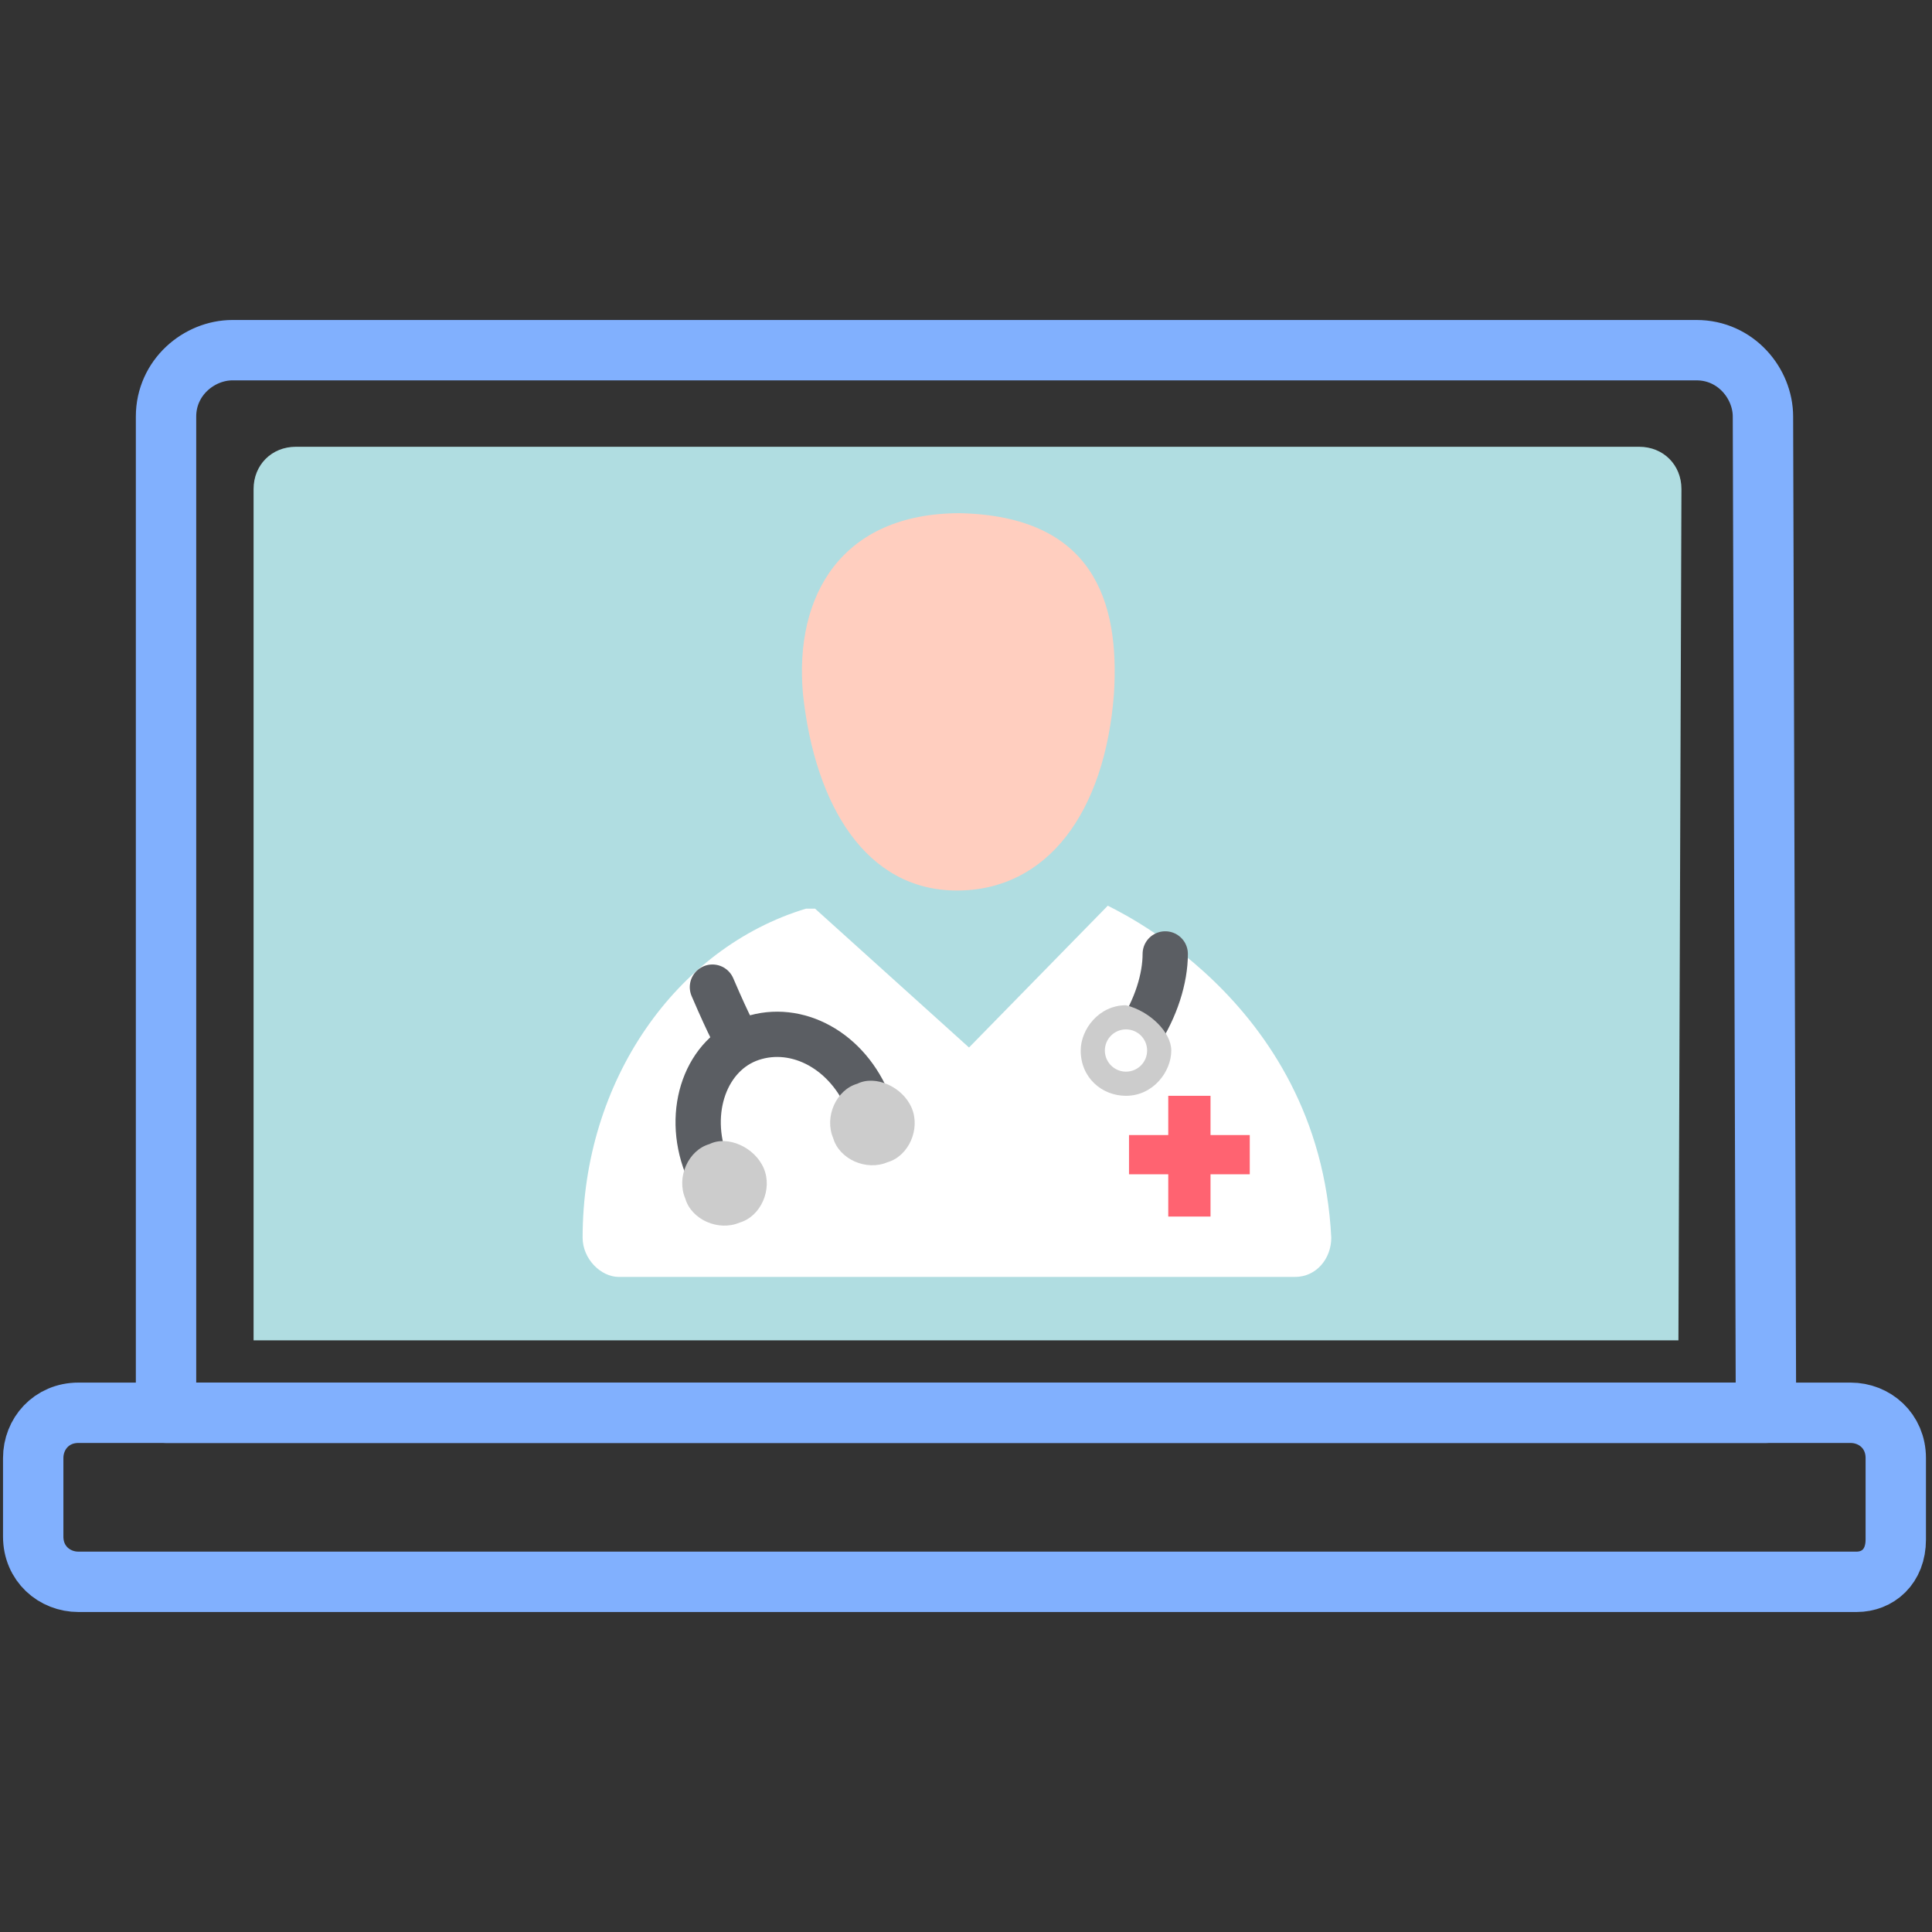 <?xml version="1.0" encoding="utf-8"?>
<!-- Generator: Adobe Illustrator 24.2.3, SVG Export Plug-In . SVG Version: 6.00 Build 0)  -->
<svg version="1.1" id="Layer_1" xmlns="http://www.w3.org/2000/svg" xmlns:xlink="http://www.w3.org/1999/xlink" x="0px" y="0px"
	 viewBox="0 0 64 64" style="enable-background:new 0 0 64 64;" xml:space="preserve">
<rect x="0" y="0" width="64" height="64" fill="#333333" stroke="none"/>
<style type="text/css">
	.st0{fill:none;stroke:#81B0FE;stroke-width:2;stroke-linecap:round;stroke-linejoin:round;stroke-miterlimit:10;}
	.st1{fill:#B0DDE1;}
	.st2{fill:#FFCEBF;}
	.st3{fill:#FFFFFF;}
	.st4{fill:#FF6371;}
	.st5{fill:none;stroke:#5B5E63;stroke-width:1.5;stroke-miterlimit:10;}
	.st6{fill:none;stroke:#5B5E63;stroke-width:1.5;stroke-linecap:round;stroke-linejoin:round;stroke-miterlimit:10;}
	.st7{fill:#CCCCCC;}
</style>
<path class="st0" d="M58.5,46.8H5.5v-33c0-1.3,1.1-2.2,2.2-2.2h48.5c1.3,0,2.2,1.1,2.2,2.2L58.5,46.8L58.5,46.8z"/>
<path class="st1" d="M55.6,44.4H8.4V16.2c0-0.8,0.6-1.4,1.4-1.4h44.5c0.8,0,1.4,0.6,1.4,1.4L55.6,44.4z"/>
<path class="st0" d="M61.5,52.4H2.6c-0.8,0-1.5-0.6-1.5-1.5v-2.6c0-0.8,0.6-1.5,1.5-1.5h58.7c0.8,0,1.5,0.6,1.5,1.5V51
	C62.8,51.9,62.2,52.4,61.5,52.4z"/>
<path class="st2" d="M36.9,23c-0.3,3.9-2.2,6.5-5.2,6.5S27,26.7,26.6,23c-0.3-3.3,1.3-6,5.2-6C36.2,17.1,37.1,19.9,36.9,23z"/>
<path class="st3" d="M44.1,41L44.1,41c0,0.7-0.5,1.3-1.2,1.3H20.5c-0.6,0-1.2-0.6-1.2-1.3l0,0c0-5.2,3.1-9.6,7.4-10.9H27l5.1,4.6
	l4.6-4.7C36.6,30,43.7,33,44.1,41z"/>
<polygon class="st4" points="41.4,37.6 40.1,37.6 40.1,36.3 38.7,36.3 38.7,37.6 37.4,37.6 37.4,38.9 38.7,38.9 38.7,40.3 
	40.1,40.3 40.1,38.9 41.4,38.9 "/>
<path class="st5" d="M23.4,38.6c-0.7-1.8,0-3.7,1.5-4.2c1.5-0.5,3.2,0.4,3.9,2.2"/>
<path class="st6" d="M24.4,34.4c0,0-0.2-0.3-0.8-1.7"/>
<path class="st7" d="M25.3,38.7c0.3,0.7-0.1,1.6-0.8,1.8c-0.7,0.3-1.6-0.1-1.8-0.8c-0.3-0.7,0.1-1.6,0.8-1.8
	C24.1,37.6,25,38,25.3,38.7z"/>
<path class="st6" d="M38.6,31.6c0,0.8-0.3,1.8-0.9,2.7"/>
<path class="st7" d="M38.8,34.8c0,0.7-0.6,1.5-1.5,1.5c-0.8,0-1.5-0.6-1.5-1.5c0-0.7,0.6-1.5,1.5-1.5C38.1,33.5,38.8,34.2,38.8,34.8
	z"/>
<path class="st7" d="M30.2,36.7c0.3,0.7-0.1,1.6-0.8,1.8c-0.7,0.3-1.6-0.1-1.8-0.8c-0.3-0.7,0.1-1.6,0.8-1.8
	C29,35.6,29.9,36,30.2,36.7z"/>
<circle class="st3" cx="37.3" cy="34.8" r="0.7"/>
</svg>
